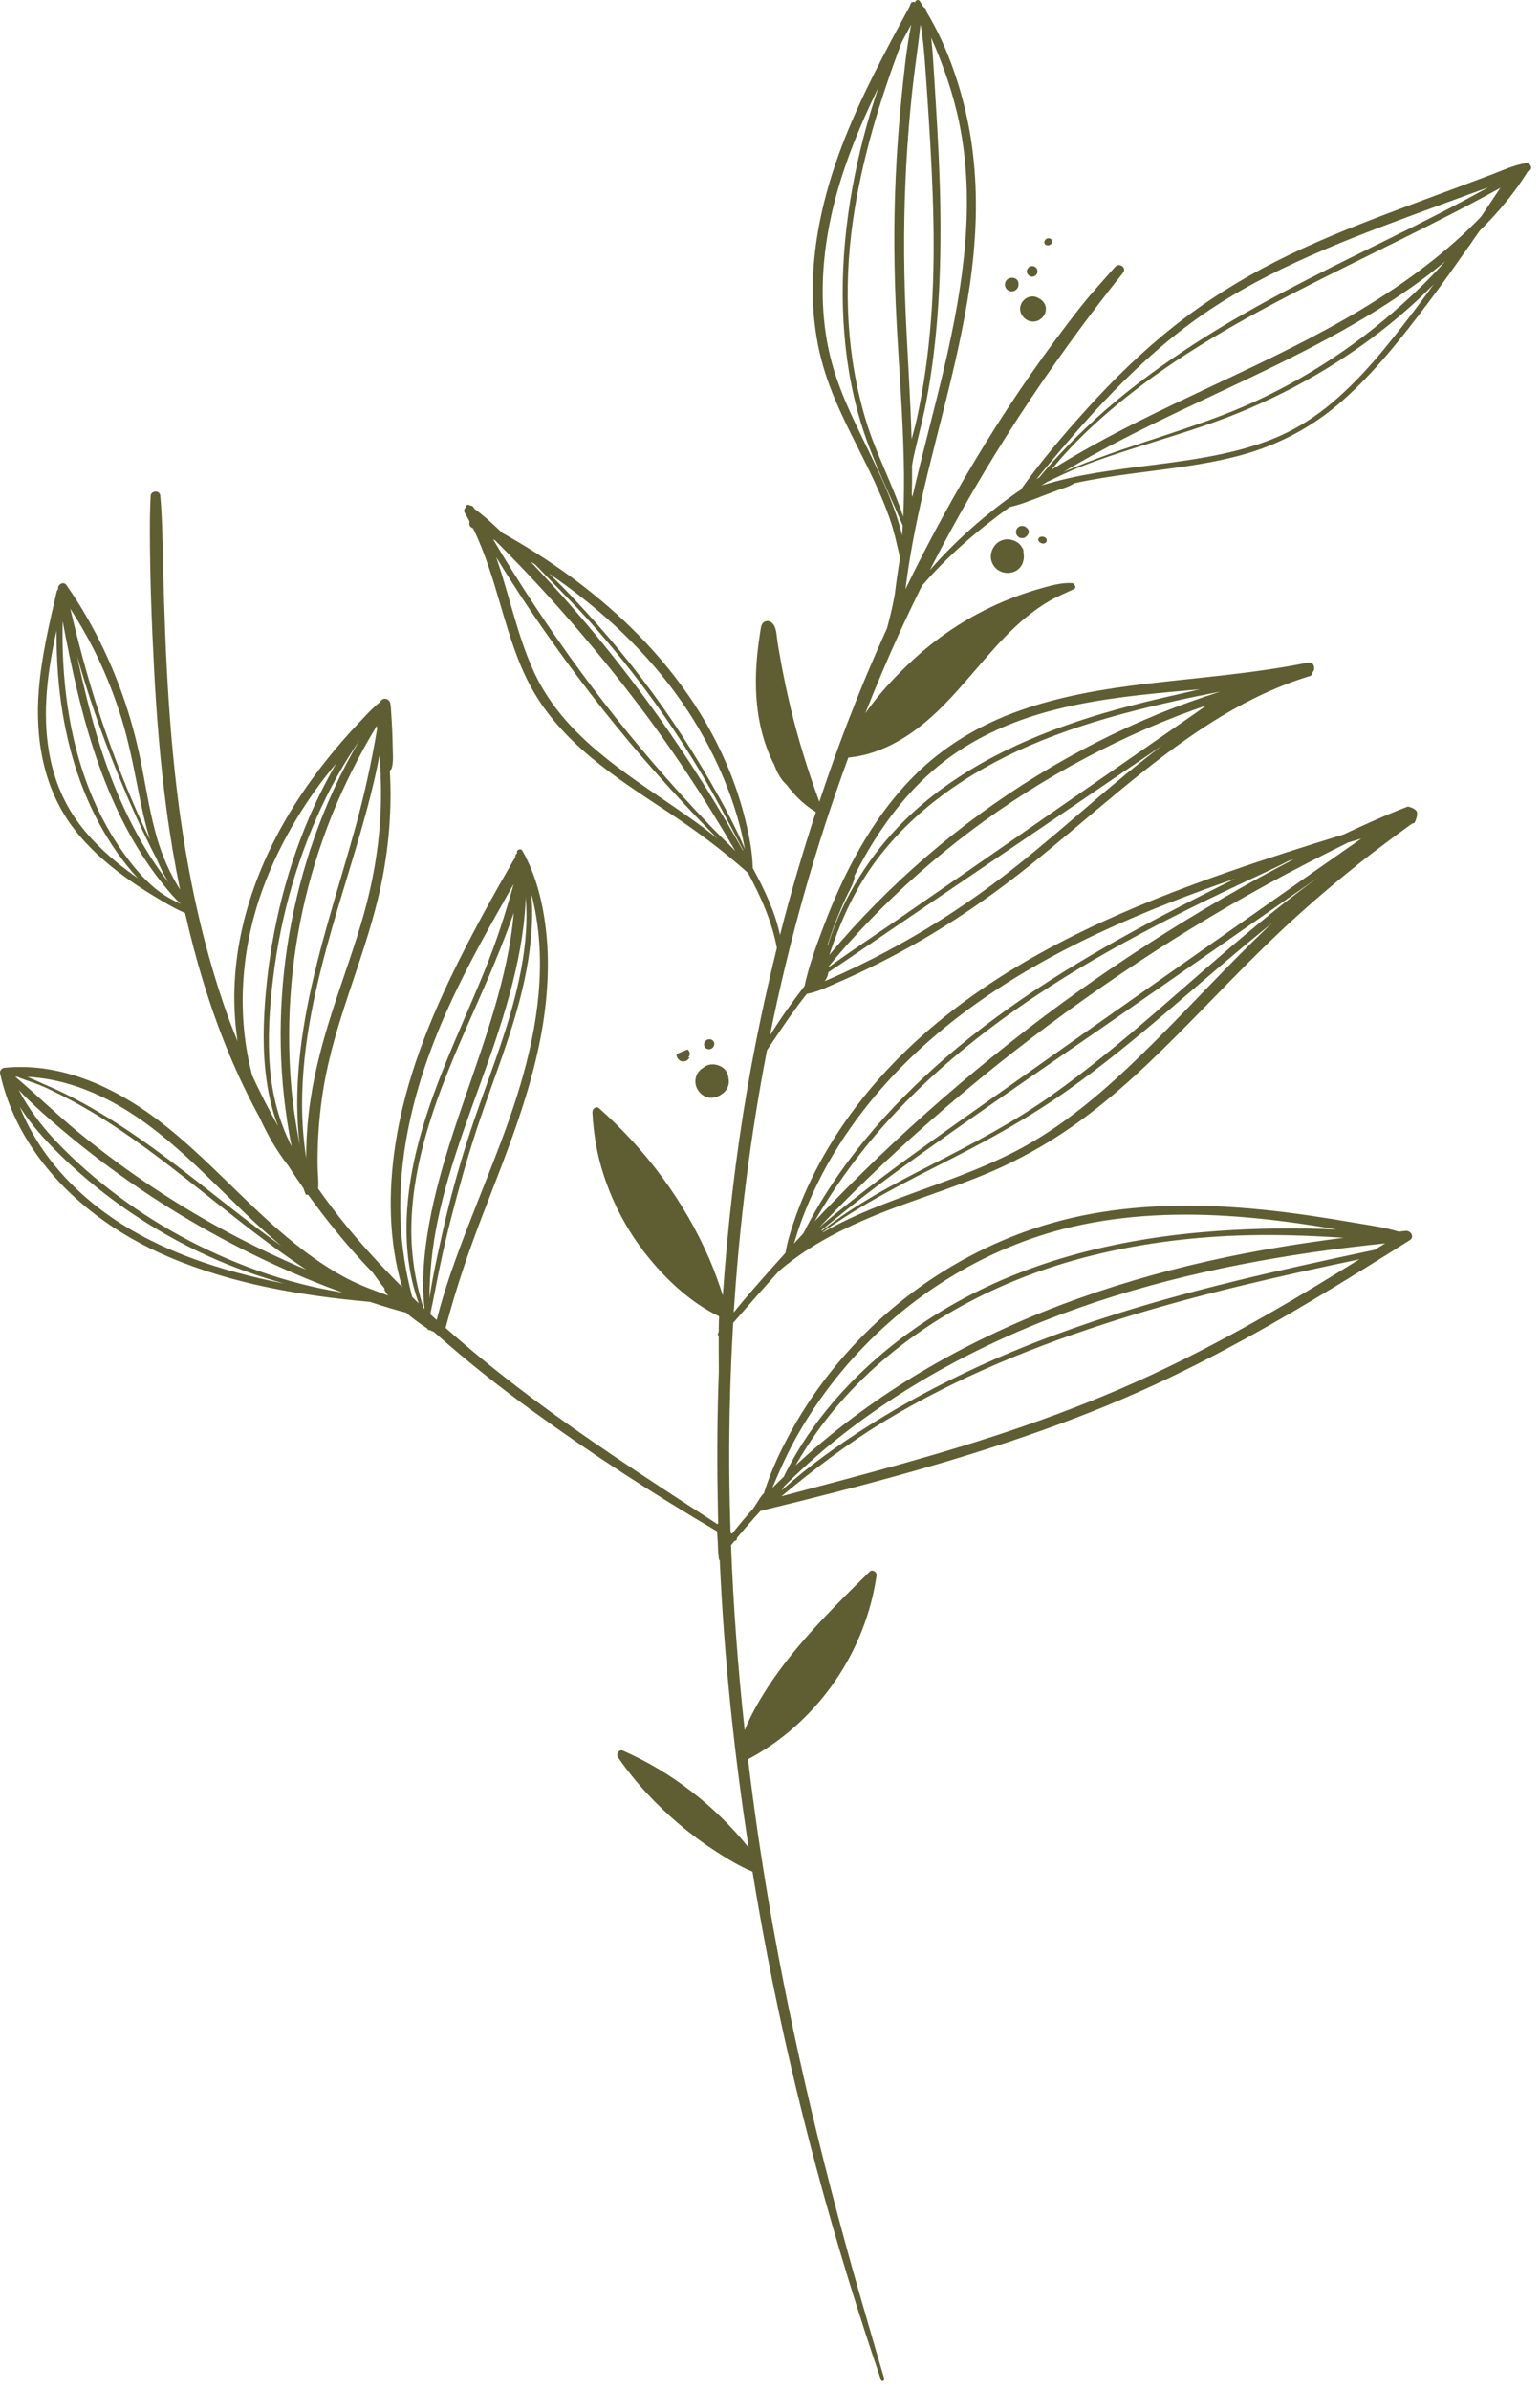 <?xml version="1.0" encoding="UTF-8"?> <svg xmlns="http://www.w3.org/2000/svg" width="87" height="135" viewBox="0 0 87 135" fill="none"> <path d="M51.956 0.059C52.032 0.171 52.101 0.288 52.174 0.402C52.241 0.43 52.3 0.483 52.323 0.571C52.332 0.605 52.338 0.641 52.347 0.675C53.317 2.283 53.992 4.078 54.451 5.89C55.003 8.068 55.194 10.315 55.115 12.558C54.947 17.368 53.557 22.014 52.426 26.659C51.895 28.843 51.425 31.047 51.151 33.278C53.879 27.651 57.155 22.282 61.019 17.368C61.642 16.576 62.333 15.832 62.998 15.074C63.231 14.809 63.672 15.122 63.445 15.406C59.264 20.638 55.578 26.242 52.532 32.197C53.954 30.57 55.574 29.142 57.341 27.881C57.445 27.807 57.555 27.74 57.66 27.667C58.805 26.055 60.099 24.532 61.422 23.072C62.938 21.399 64.562 19.818 66.334 18.417C68.112 17.012 70.029 15.81 72.048 14.782C74.103 13.735 76.247 12.875 78.401 12.055C79.658 11.577 80.92 11.112 82.18 10.641C82.846 10.392 83.513 10.143 84.179 9.893C84.842 9.645 85.515 9.318 86.217 9.214C86.436 9.182 86.618 9.503 86.405 9.637C86.368 9.66 86.329 9.677 86.291 9.699C86.286 9.718 86.281 9.737 86.269 9.756C85.519 10.955 84.599 12.04 83.589 13.038C83.464 13.219 83.336 13.398 83.211 13.578C83.116 13.732 83.009 13.881 82.897 14.027C82.174 15.061 81.444 16.09 80.684 17.097C79.204 19.06 77.653 21.04 75.799 22.667C74.142 24.121 72.206 25.146 70.079 25.719C68.025 26.272 65.901 26.485 63.799 26.769C62.758 26.91 61.719 27.07 60.692 27.292C60.436 27.475 60.087 27.564 59.798 27.672C59.474 27.794 59.149 27.916 58.825 28.038C58.501 28.16 58.178 28.287 57.852 28.403C57.58 28.5 57.307 28.571 57.032 28.645C55.231 29.944 53.534 31.403 52.085 33.083C51.642 33.973 51.213 34.871 50.799 35.777C50.12 37.263 49.488 38.769 48.884 40.286C49.666 39.171 50.616 38.157 51.595 37.255C53.197 35.78 55.054 34.613 57.079 33.813C57.645 33.589 58.223 33.396 58.809 33.231C59.386 33.069 59.981 32.895 60.584 32.936C60.633 32.939 60.661 32.977 60.667 33.018C60.766 33.054 60.789 33.216 60.676 33.27C60.212 33.492 59.739 33.683 59.291 33.94C58.832 34.204 58.4 34.513 57.99 34.848C57.141 35.54 56.402 36.344 55.685 37.168C54.259 38.805 52.891 40.554 51.013 41.703C50.074 42.277 49.028 42.689 47.926 42.788C46.048 47.895 44.571 53.15 43.496 58.483C44.094 57.518 44.76 56.588 45.453 55.686C45.68 54.627 46.045 53.608 46.423 52.593C46.831 51.502 47.279 50.424 47.795 49.38C48.8 47.346 50.045 45.418 51.654 43.808C53.329 42.133 55.374 40.923 57.601 40.135C59.929 39.311 62.381 38.9 64.826 38.613C67.857 38.256 70.889 38.033 73.886 37.425C74.231 37.355 74.349 37.779 74.147 37.978C74.15 38.067 74.106 38.152 73.991 38.187C69.901 39.434 66.463 42.011 63.207 44.697C61.54 46.072 59.909 47.49 58.224 48.843C56.433 50.281 54.561 51.608 52.59 52.788C51.44 53.477 50.258 54.114 49.052 54.699C48.449 54.992 47.84 55.272 47.224 55.539C46.696 55.768 46.153 56.036 45.582 56.133C45.429 56.332 45.269 56.527 45.12 56.729C44.496 57.573 43.914 58.445 43.33 59.316C42.383 64.208 41.766 69.158 41.451 74.128C42.169 73.231 42.938 72.371 43.696 71.515C43.919 71.264 44.148 71.018 44.373 70.769C44.464 70.208 44.628 69.665 44.808 69.123C45.03 68.454 45.285 67.796 45.576 67.154C46.166 65.849 46.883 64.602 47.697 63.424C49.346 61.04 51.404 58.949 53.687 57.169C58.388 53.504 63.944 51.138 69.536 49.195C71.645 48.462 73.773 47.787 75.907 47.131C76.906 46.66 77.913 46.204 78.934 45.789C79.135 45.707 79.339 45.631 79.541 45.553C79.585 45.565 79.628 45.577 79.671 45.591C79.717 45.606 79.762 45.624 79.807 45.643C79.819 45.648 79.831 45.654 79.844 45.66C79.85 45.663 79.847 45.661 79.85 45.663C79.856 45.667 79.862 45.672 79.865 45.673C79.901 45.695 79.932 45.721 79.966 45.744C79.979 45.759 79.993 45.773 80.006 45.789C80.006 45.789 80.012 45.797 80.017 45.804C80.023 45.814 80.028 45.825 80.033 45.835C80.033 45.835 80.038 45.846 80.043 45.855C80.046 45.867 80.049 45.879 80.052 45.892C80.056 45.909 80.057 45.927 80.06 45.944C80.059 45.968 80.057 45.992 80.055 46.016C80.053 46.041 80.05 46.065 80.047 46.09C80.043 46.109 80.038 46.134 80.038 46.134C80.033 46.155 80.027 46.177 80.021 46.198C80.019 46.204 80.017 46.21 80.016 46.216C79.991 46.297 79.959 46.375 79.924 46.452C79.92 46.461 79.921 46.469 79.919 46.478C79.869 46.493 79.818 46.508 79.768 46.522C78.756 47.259 77.747 47.997 76.767 48.778C75.462 49.818 74.191 50.899 72.96 52.025C70.7 54.091 68.622 56.336 66.461 58.502C64.375 60.592 62.192 62.617 59.695 64.212C58.421 65.026 57.087 65.729 55.69 66.31C54.168 66.943 52.602 67.461 51.054 68.024C48.529 68.943 46.029 70.049 43.998 71.796C43.187 72.698 42.383 73.607 41.588 74.527C41.533 74.591 41.476 74.652 41.421 74.715C41.261 77.438 41.183 80.167 41.197 82.896C41.204 84.125 41.233 85.353 41.274 86.581C41.3 86.598 41.327 86.615 41.353 86.633C41.733 86.147 42.132 85.675 42.543 85.214C42.6 85.128 42.659 85.042 42.716 84.955C42.851 84.752 42.977 84.506 43.158 84.334C43.488 83.271 43.944 82.248 44.463 81.264C45.074 80.105 45.779 78.997 46.569 77.951C48.171 75.831 50.12 73.963 52.306 72.455C54.469 70.962 56.86 69.813 59.387 69.088C62.371 68.232 65.504 68.005 68.596 68.128C70.374 68.199 72.146 68.388 73.907 68.644C74.806 68.775 75.703 68.921 76.599 69.075C77.403 69.214 78.235 69.32 79.017 69.563C79.154 69.55 79.29 69.533 79.427 69.52C79.688 69.496 79.927 69.868 79.657 70.038C79.281 70.275 78.904 70.511 78.527 70.748C78.521 70.753 78.514 70.757 78.507 70.761C74.479 73.287 70.396 75.741 66.106 77.799C61.41 80.052 56.47 81.714 51.465 83.13C48.65 83.926 45.811 84.645 42.968 85.333C42.511 85.83 42.068 86.342 41.633 86.861C41.654 86.944 41.58 87.032 41.486 87.038C41.434 87.102 41.387 87.17 41.334 87.234C41.325 87.245 41.314 87.245 41.304 87.25C41.302 87.253 41.3 87.255 41.298 87.257C41.429 90.755 41.692 94.248 42.071 97.729C42.247 97.269 42.473 96.827 42.709 96.4C43.092 95.705 43.524 95.042 43.992 94.401C44.946 93.095 46.034 91.893 47.16 90.733C47.806 90.067 48.469 89.416 49.131 88.766C49.281 88.619 49.549 88.784 49.521 88.98C49.017 92.452 47.207 95.64 44.498 97.87C43.806 98.439 43.053 98.944 42.259 99.363C42.578 102.036 42.964 104.701 43.415 107.353C44.788 115.415 46.734 123.361 49.035 131.206C49.342 132.251 49.636 133.3 49.954 134.342C49.991 134.463 49.813 134.547 49.771 134.424C47.104 126.601 44.925 118.611 43.358 110.493C43.051 108.903 42.771 107.309 42.511 105.711C41.789 105.415 41.098 104.991 40.448 104.573C39.733 104.112 39.047 103.604 38.397 103.055C37.078 101.942 35.905 100.685 34.92 99.266C34.788 99.077 34.963 98.779 35.203 98.884C37.958 100.095 40.408 102.007 42.295 104.352C41.464 98.972 40.901 93.552 40.66 88.113C40.637 88.103 40.616 88.086 40.612 88.059C40.597 87.96 40.592 87.863 40.584 87.765C40.576 87.743 40.572 87.719 40.577 87.693C40.574 87.654 40.567 87.616 40.566 87.576C40.562 87.415 40.557 87.254 40.547 87.093C40.537 86.93 40.526 86.768 40.517 86.605C40.515 86.567 40.512 86.529 40.508 86.489C36.924 84.391 33.422 82.113 30.064 79.677C28.145 78.285 26.282 76.802 24.507 75.223C24.426 75.196 24.347 75.162 24.271 75.119C24.226 75.14 24.168 75.128 24.156 75.062C24.155 75.057 24.155 75.053 24.154 75.048C24.051 74.981 23.95 74.91 23.855 74.844C23.584 74.658 23.321 74.459 23.067 74.249C23.025 74.214 22.987 74.175 22.945 74.14C22.325 73.987 21.713 73.792 21.108 73.599C21.04 73.577 20.972 73.553 20.904 73.531C17.044 73.189 13.113 72.522 9.531 70.993C6.613 69.748 3.954 67.832 2.093 65.238C1.099 63.853 0.367 62.29 0.005 60.622C-0.025 60.485 0.089 60.327 0.229 60.313C3.645 59.964 6.859 61.585 9.454 63.671C12.173 65.856 14.421 68.571 17.211 70.673C17.977 71.25 18.782 71.784 19.634 72.226C20.376 72.611 21.152 72.892 21.933 73.174C21.841 73.076 21.759 72.977 21.72 72.842C21.713 72.817 21.72 72.795 21.723 72.771C21.621 72.642 21.516 72.516 21.42 72.382C21.331 72.258 21.241 72.135 21.152 72.011C21.123 71.971 21.095 71.93 21.066 71.89C20.736 71.545 20.409 71.197 20.091 70.84C19.132 69.763 18.238 68.635 17.399 67.47C17.35 67.499 17.281 67.497 17.256 67.432C17.214 67.325 17.178 67.216 17.138 67.108C16.845 66.692 16.563 66.268 16.286 65.842C15.642 65.019 15.11 64.099 14.682 63.152C14.019 61.933 13.416 60.678 12.885 59.388C11.844 56.858 11.059 54.233 10.455 51.566C9.835 51.304 9.256 50.952 8.682 50.604C8.113 50.259 7.556 49.894 7.018 49.502C5.974 48.74 4.995 47.868 4.202 46.842C2.459 44.586 1.97 41.765 2.192 38.975C2.341 37.099 2.778 35.26 3.199 33.431C3.214 33.364 3.247 33.319 3.285 33.284C3.232 33.03 3.577 32.797 3.754 33.05C5.178 35.082 6.285 37.345 7.075 39.695C7.485 40.916 7.798 42.164 8.039 43.428C8.287 44.732 8.498 46.048 8.868 47.325C9.167 48.356 9.6 49.343 10.171 50.247C9.86 48.715 9.598 47.173 9.394 45.627C9.049 43.017 8.838 40.39 8.702 37.761C8.567 35.169 8.47 32.566 8.467 29.97C8.466 29.312 8.475 28.659 8.512 28.003C8.529 27.699 9.026 27.681 9.053 27.989C9.171 29.296 9.181 30.609 9.212 31.92C9.243 33.205 9.282 34.491 9.332 35.775C9.434 38.372 9.593 40.967 9.869 43.551C10.375 48.289 11.285 52.998 12.904 57.489C13.065 57.935 13.244 58.372 13.42 58.811C13.334 58.226 13.276 57.637 13.251 57.047C13.072 52.837 14.518 48.738 16.784 45.234C17.456 44.195 18.2 43.201 18.996 42.254C19.405 41.768 19.829 41.294 20.267 40.834C20.647 40.434 21.029 39.992 21.471 39.655C21.523 39.551 21.602 39.473 21.728 39.468C21.827 39.464 21.896 39.497 21.948 39.551C22.008 39.597 22.046 39.664 22.046 39.74C22.087 39.893 22.085 40.078 22.094 40.201C22.119 40.545 22.14 40.889 22.155 41.234C22.171 41.589 22.181 41.944 22.187 42.3C22.193 42.646 22.227 43.026 22.137 43.364C22.121 43.426 22.079 43.489 22.021 43.523C22.166 45.954 21.917 48.421 21.35 50.767C20.484 54.349 18.899 57.739 18.287 61.385C18.122 62.365 18.018 63.357 17.969 64.349C17.944 64.863 17.935 65.377 17.943 65.892C17.949 66.302 18.007 66.726 17.973 67.136C18.481 67.851 19.005 68.557 19.566 69.238C20.557 70.443 21.613 71.59 22.717 72.691C21.946 70.093 21.929 67.285 22.338 64.618C22.897 60.965 24.292 57.513 25.939 54.226C26.908 52.291 27.958 50.392 29.044 48.521C29.057 48.498 29.079 48.485 29.099 48.467C29.103 48.428 29.103 48.388 29.109 48.349C29.119 48.28 29.163 48.228 29.217 48.193C29.138 47.996 29.416 47.881 29.518 48.062C30.324 49.489 30.712 51.169 30.87 52.789C31.032 54.457 30.94 56.144 30.681 57.798C30.095 61.534 28.646 65.041 27.294 68.549C26.477 70.671 25.748 72.8 25.173 75C26.47 76.152 27.813 77.255 29.188 78.309C32.728 81.022 36.464 83.45 40.204 85.874C40.315 85.946 40.424 86.019 40.534 86.091C40.544 86.069 40.557 86.05 40.574 86.038C40.572 85.987 40.569 85.936 40.568 85.885C40.561 85.623 40.56 85.362 40.554 85.1C40.55 84.877 40.543 84.654 40.542 84.431C40.503 82.102 40.524 79.773 40.609 77.445C40.608 77.271 40.607 77.096 40.606 76.922C40.605 76.432 40.599 75.939 40.601 75.447C40.553 75.411 40.528 75.348 40.576 75.281C40.584 75.269 40.594 75.258 40.602 75.246C40.604 74.946 40.611 74.647 40.623 74.347C39.061 73.597 37.696 72.333 36.621 71.005C35.432 69.536 34.534 67.835 33.997 66.023C33.74 65.154 33.58 64.261 33.506 63.359C33.503 63.347 33.499 63.335 33.497 63.323C33.488 63.283 33.492 63.249 33.496 63.215C33.487 63.085 33.473 62.955 33.468 62.825C33.46 62.643 33.671 62.443 33.844 62.596C36.507 64.955 38.68 67.872 40.089 71.143C40.374 71.805 40.614 72.483 40.835 73.167C41.105 69.265 41.55 65.376 42.213 61.517C42.673 58.841 43.236 56.182 43.887 53.544C43.609 52.044 42.989 50.651 42.254 49.301C40.852 48.047 39.358 46.941 37.791 45.902C36.282 44.901 34.753 43.923 33.363 42.756C32.038 41.644 30.85 40.362 30.015 38.838C29.214 37.377 28.743 35.768 28.276 34.178C27.844 32.709 27.404 31.226 26.729 29.849C26.709 29.839 26.69 29.828 26.67 29.817C26.52 29.739 26.488 29.581 26.528 29.454C26.441 29.29 26.352 29.127 26.257 28.966C26.188 28.85 26.231 28.732 26.316 28.651C26.311 28.551 26.424 28.464 26.526 28.533C26.535 28.539 26.542 28.546 26.551 28.551C26.63 28.55 26.707 28.58 26.757 28.661C26.772 28.685 26.785 28.71 26.8 28.735C27.356 29.142 27.863 29.608 28.359 30.087C31.001 31.564 33.488 33.335 35.653 35.452C38.044 37.789 40.044 40.583 41.274 43.704C41.61 44.557 41.893 45.433 42.11 46.325C42.324 47.205 42.506 48.113 42.527 49.02C42.527 49.022 42.525 49.022 42.525 49.024C43.169 50.217 43.785 51.487 44.064 52.813C44.659 50.474 45.341 48.157 46.092 45.864C45.441 45.475 44.891 44.933 44.435 44.321C44.116 44.041 43.9 43.634 43.752 43.226C43.75 43.221 43.748 43.215 43.747 43.21C43.718 43.154 43.687 43.098 43.659 43.042C42.998 41.69 42.726 40.196 42.705 38.699C42.693 37.884 42.755 37.069 42.864 36.261C42.892 36.051 42.924 35.841 42.958 35.632C42.98 35.493 42.992 35.325 43.084 35.21C43.255 34.994 43.538 35.059 43.685 35.26C43.884 35.534 43.874 35.961 43.927 36.283C43.994 36.693 44.065 37.103 44.141 37.512C44.294 38.33 44.465 39.144 44.658 39.953C45.09 41.764 45.646 43.538 46.286 45.285C46.773 43.827 47.281 42.377 47.832 40.942C47.833 40.939 47.832 40.937 47.833 40.935C47.835 40.932 47.837 40.928 47.838 40.925C48.193 40.002 48.557 39.082 48.94 38.169C49.316 37.272 49.706 36.379 50.109 35.492C50.266 34.918 50.403 34.338 50.517 33.751C50.531 33.678 50.541 33.604 50.555 33.531C50.635 32.856 50.733 32.184 50.846 31.515C50.676 30.765 50.515 30.016 50.26 29.283C49.936 28.351 49.531 27.452 49.1 26.565C48.23 24.776 47.252 23.024 46.637 21.124C45.217 16.737 46.06 12.026 47.72 7.833C48.737 5.263 50.054 2.825 51.369 0.399C51.397 0.334 51.423 0.268 51.451 0.203C51.499 0.093 51.617 0.086 51.694 0.137C51.7 0.023 51.875 -0.062 51.956 0.059ZM82.923 11.003C81.781 11.421 80.638 11.839 79.497 12.262C77.379 13.046 75.27 13.859 73.22 14.808C71.139 15.77 69.135 16.878 67.287 18.238C65.472 19.574 63.823 21.125 62.279 22.762C61.413 23.679 60.587 24.631 59.772 25.594C59.36 26.082 58.956 26.577 58.549 27.069C58.604 27.033 58.661 27 58.716 26.964C59.058 26.543 59.42 26.137 59.787 25.742C60.463 25.013 61.173 24.313 61.908 23.643C63.431 22.256 65.082 21.013 66.793 19.868C70.434 17.431 74.382 15.499 78.304 13.567C80.25 12.609 82.187 11.632 84.083 10.579C83.695 10.72 83.309 10.861 82.923 11.003ZM83.025 12.889C83.241 12.681 83.452 12.468 83.66 12.252C84.029 11.707 84.396 11.16 84.761 10.613C80.985 12.699 77.064 14.502 73.229 16.476C69.51 18.39 65.862 20.485 62.675 23.218C61.805 23.964 60.97 24.75 60.198 25.597C59.919 25.903 59.653 26.219 59.391 26.537C61.013 25.525 62.696 24.609 64.405 23.755C69.526 21.198 74.909 19.071 79.59 15.722C80.799 14.858 81.955 13.919 83.025 12.889ZM81.644 14.76C81.381 14.975 81.122 15.197 80.854 15.403C78.713 17.048 76.38 18.425 73.987 19.668C69.386 22.058 64.532 23.989 60.079 26.655C60.242 26.586 60.406 26.518 60.571 26.45C61.494 26.07 62.434 25.72 63.379 25.398C65.249 24.76 67.137 24.181 68.984 23.479C72.54 22.127 75.837 20.12 78.711 17.63C79.514 16.934 80.29 16.206 81.025 15.439C81.237 15.217 81.438 14.987 81.644 14.76ZM59.626 27.195C60.63 26.928 61.653 26.743 62.68 26.59C64.772 26.277 66.888 26.1 68.959 25.658C69.974 25.441 70.981 25.164 71.944 24.774C73.014 24.342 74.004 23.747 74.908 23.03C76.834 21.502 78.382 19.535 79.862 17.589C80.246 17.085 80.621 16.574 80.994 16.062C80.54 16.516 80.078 16.962 79.598 17.388C78.171 18.656 76.621 19.79 74.995 20.788C73.395 21.77 71.71 22.61 69.973 23.32C68.119 24.078 66.192 24.637 64.285 25.246C63.212 25.589 62.137 25.932 61.088 26.347C60.429 26.608 59.785 26.911 59.147 27.225C59.042 27.291 58.935 27.351 58.831 27.418C59.097 27.339 59.364 27.265 59.626 27.195ZM66.082 39.085C63.626 39.318 61.16 39.608 58.787 40.308C56.54 40.97 54.419 42.014 52.653 43.567C50.972 45.045 49.643 46.893 48.586 48.857C48.473 49.067 48.365 49.281 48.257 49.494C48.274 49.506 48.287 49.525 48.283 49.547C48.201 49.96 47.944 50.365 47.769 50.746C47.589 51.138 47.42 51.535 47.261 51.936C47.071 52.412 46.902 52.897 46.743 53.385C46.748 53.393 46.753 53.401 46.76 53.408C47.766 50.197 49.757 47.33 52.369 45.203C55.463 42.683 59.204 41.153 63.017 40.091C64.168 39.771 65.329 39.49 66.495 39.23C66.923 39.134 67.354 39.032 67.786 38.932C67.216 38.982 66.648 39.031 66.082 39.085ZM67.13 39.428C66.108 39.649 65.089 39.884 64.076 40.144C62.044 40.667 60.035 41.298 58.108 42.135C54.69 43.62 51.501 45.801 49.312 48.86C48.195 50.421 47.449 52.145 46.848 53.94C46.869 53.915 46.889 53.889 46.91 53.864C48.561 51.899 50.374 50.068 52.318 48.393C56.238 45.014 60.702 42.261 65.494 40.304C66.623 39.843 67.773 39.436 68.935 39.064C68.334 39.19 67.727 39.298 67.13 39.428ZM68.147 39.847C67.609 40.033 67.072 40.225 66.541 40.43C64.163 41.348 61.859 42.46 59.654 43.739C55.228 46.307 51.211 49.585 47.812 53.41C47.46 53.806 47.122 54.213 46.787 54.623C46.789 54.63 46.791 54.637 46.792 54.644C48.062 53.724 49.379 52.86 50.667 51.969C52.247 50.876 53.828 49.783 55.408 48.689C58.561 46.508 61.706 44.316 64.86 42.137C65.749 41.523 66.637 40.907 67.523 40.29C67.73 40.143 67.938 39.995 68.147 39.847ZM46.853 55.304C47.409 55.061 47.96 54.807 48.506 54.542C49.57 54.026 50.613 53.47 51.635 52.877C53.668 51.696 55.603 50.362 57.444 48.899C60.227 46.687 62.823 44.238 65.665 42.101C64.086 43.177 62.506 44.253 60.926 45.328C57.759 47.485 54.582 49.628 51.414 51.784C50.537 52.38 49.661 52.977 48.784 53.573C48.124 54.022 47.465 54.475 46.797 54.912C46.782 55.029 46.751 55.145 46.698 55.247C46.666 55.309 46.626 55.365 46.583 55.418C46.673 55.38 46.763 55.343 46.853 55.304ZM72.787 48.629C71.885 49.101 70.944 49.512 70.028 49.947C68.914 50.477 67.801 51.009 66.7 51.565C64.468 52.692 62.266 53.88 60.142 55.201C56.197 57.654 52.489 60.552 49.466 64.099C48.172 65.618 47.015 67.253 46.019 68.982C46.344 68.637 46.671 68.294 47.002 67.954C49.282 65.615 51.667 63.38 54.158 61.267C56.635 59.166 59.209 57.169 61.877 55.316C64.553 53.457 67.317 51.722 70.154 50.12C71.119 49.575 72.097 49.048 73.082 48.533C72.984 48.566 72.885 48.598 72.787 48.629ZM76.902 47.366C76.654 47.44 76.406 47.513 76.159 47.587C74.599 48.362 73.046 49.149 71.517 49.989C68.676 51.55 65.909 53.245 63.227 55.066C60.538 56.892 57.925 58.829 55.41 60.889C52.908 62.938 50.497 65.1 48.193 67.369C47.535 68.017 46.895 68.68 46.26 69.348C46.877 68.808 47.518 68.293 48.16 67.786C49.167 66.99 50.193 66.22 51.229 65.463C53.328 63.931 55.461 62.447 57.581 60.944C61.987 57.82 66.416 54.73 70.832 51.62C72.851 50.199 74.872 48.776 76.902 47.366ZM74.294 49.684C74.38 49.621 74.469 49.559 74.556 49.496C71.456 51.662 68.343 53.812 65.242 55.977C60.875 59.026 56.457 62.008 52.124 65.106C50.954 65.942 49.795 66.793 48.659 67.673C47.89 68.269 47.14 68.887 46.386 69.5C46.406 69.5 46.426 69.5 46.441 69.509L46.441 69.51C48.341 68.006 50.485 66.878 52.639 65.778C54.955 64.594 57.248 63.394 59.376 61.888C63.488 58.977 67.109 55.465 70.986 52.263C72.063 51.371 73.161 50.504 74.294 49.684ZM49.496 68.177C52.48 66.981 55.597 66.114 58.38 64.465C60.95 62.942 63.187 60.873 65.293 58.774C67.433 56.641 69.467 54.404 71.661 52.326C71.739 52.252 71.82 52.183 71.898 52.11C69.95 53.672 68.068 55.316 66.168 56.936C64.244 58.576 62.295 60.187 60.227 61.644C58.166 63.096 55.975 64.314 53.731 65.456C51.255 66.716 48.747 67.96 46.485 69.586C46.486 69.593 46.485 69.6 46.485 69.607C47.46 69.056 48.48 68.584 49.496 68.177ZM45.38 69.669C47.311 65.839 50.192 62.534 53.422 59.737C57.113 56.541 61.321 54.007 65.629 51.739C66.869 51.086 68.118 50.452 69.372 49.828C69.502 49.763 69.633 49.697 69.763 49.631C67.293 50.483 64.853 51.42 62.476 52.51C57.248 54.908 52.324 58.132 48.769 62.724C47.782 63.998 46.91 65.364 46.198 66.81C45.846 67.525 45.53 68.258 45.257 69.006C45.108 69.414 44.98 69.828 44.849 70.241C45.025 70.049 45.203 69.859 45.38 69.669ZM74.422 69.256C72.886 69.016 71.341 68.822 69.79 68.709C66.708 68.485 63.591 68.592 60.572 69.292C55.483 70.473 50.863 73.457 47.537 77.465C46.609 78.583 45.778 79.78 45.06 81.043C44.51 82.01 44.058 83.02 43.628 84.041C43.839 83.825 44.061 83.62 44.277 83.409C44.406 83.132 44.553 82.863 44.701 82.593C44.988 82.072 45.297 81.566 45.631 81.074C46.315 80.067 47.087 79.121 47.929 78.241C49.588 76.505 51.505 75.032 53.577 73.821C58.206 71.115 63.486 69.898 68.795 69.525C71.018 69.369 73.273 69.34 75.512 69.444C75.149 69.383 74.787 69.313 74.422 69.256ZM44.95 82.763C45.353 82.39 45.763 82.025 46.18 81.67C48.265 79.895 50.533 78.329 52.915 76.979C57.994 74.1 63.604 72.19 69.308 70.999C71.493 70.543 73.698 70.192 75.912 69.911C73.881 69.78 71.851 69.708 69.808 69.789C67.077 69.897 64.346 70.254 61.692 70.913C56.881 72.106 52.312 74.392 48.742 77.869C47.78 78.806 46.898 79.827 46.121 80.922C45.745 81.452 45.393 81.999 45.065 82.559C45.024 82.626 44.988 82.695 44.95 82.763ZM78.253 70.226C72.731 70.796 67.224 71.782 61.948 73.527C56.667 75.274 51.603 77.824 47.25 81.307C46.213 82.136 45.234 83.022 44.298 83.951C44.253 84.028 44.206 84.104 44.158 84.18C45.684 82.798 47.387 81.591 49.119 80.496C51.102 79.242 53.18 78.141 55.312 77.163C59.915 75.052 64.771 73.583 69.681 72.379C72.331 71.729 74.999 71.153 77.668 70.588C77.863 70.467 78.059 70.348 78.253 70.226ZM57.798 80.562C60.227 79.722 62.621 78.78 64.954 77.699C67.304 76.61 69.593 75.393 71.84 74.105C73.513 73.147 75.158 72.142 76.796 71.127C72.21 72.09 67.635 73.122 63.162 74.529C58.601 75.964 54.14 77.756 50.036 80.231C47.943 81.494 46.017 82.955 44.144 84.513C48.725 83.297 53.315 82.111 57.798 80.562ZM2.78 42.535C3.016 43.864 3.498 45.131 4.268 46.244C5.003 47.305 5.941 48.206 6.958 48.994C7.227 49.202 7.503 49.402 7.782 49.597C7.693 49.501 7.605 49.404 7.522 49.309C6.668 48.332 5.956 47.226 5.372 46.069C4.138 43.626 3.505 40.917 3.285 38.2C3.216 37.342 3.19 36.482 3.192 35.622C2.693 37.897 2.37 40.224 2.78 42.535ZM7.76 44.395C7.508 43.115 7.252 41.838 6.868 40.59C6.496 39.384 6.037 38.206 5.488 37.069C5.039 36.139 4.526 35.245 3.971 34.376C4.403 36.21 4.88 38.024 5.457 39.823C6.142 41.958 6.939 44.056 7.851 46.104C8.047 46.545 8.259 46.98 8.469 47.415C8.163 46.415 7.953 45.379 7.76 44.395ZM8.863 48.539C7.988 46.879 7.237 45.142 6.534 43.409C5.692 41.334 4.964 39.216 4.357 37.061C4.39 37.216 4.421 37.372 4.455 37.527C4.739 38.819 5.05 40.106 5.422 41.376C6.097 43.678 6.998 45.913 8.238 47.972C8.587 48.551 8.966 49.112 9.374 49.651C9.415 49.705 9.46 49.756 9.502 49.81C9.255 49.407 9.045 48.981 8.863 48.539ZM9.301 50.056C8.921 49.592 8.565 49.108 8.232 48.609C7.57 47.62 7.002 46.569 6.507 45.488C5.442 43.16 4.729 40.685 4.172 38.192C4.009 37.463 3.857 36.731 3.713 35.998C3.654 35.696 3.595 35.39 3.54 35.082C3.434 39.825 4.345 44.739 7.267 48.571C7.71 49.151 8.195 49.704 8.758 50.172C9.207 50.546 9.694 50.813 10.207 51.055C9.878 50.749 9.583 50.4 9.301 50.056ZM17.726 44.758C16.487 46.521 15.46 48.435 14.749 50.471C13.603 53.753 13.362 57.376 14.248 60.747C14.699 61.722 15.188 62.678 15.713 63.614C15.389 62.782 15.183 61.899 15.06 61.026C14.827 59.382 14.869 57.71 15.016 56.061C15.34 52.424 16.24 48.818 17.765 45.495C18.136 44.685 18.55 43.894 18.99 43.119C18.549 43.651 18.123 44.193 17.726 44.758ZM19.746 42.672C19.266 43.435 18.824 44.221 18.425 45.03C17.639 46.624 16.999 48.289 16.5 49.995C15.996 51.721 15.64 53.49 15.425 55.275C15.225 56.933 15.114 58.624 15.248 60.292C15.375 61.87 15.77 63.364 16.478 64.761C16.284 63.828 16.148 62.881 16.044 61.942C15.838 60.066 15.803 58.172 15.924 56.289C16.168 52.513 17.051 48.775 18.542 45.297C18.957 44.328 19.422 43.383 19.935 42.462C20.06 42.238 20.196 42.014 20.328 41.79C20.132 42.082 19.934 42.373 19.746 42.672ZM21.303 41.165C21.297 41.109 21.293 41.052 21.286 40.996C21.03 41.433 20.768 41.867 20.527 42.311C20.082 43.13 19.661 43.962 19.277 44.812C18.508 46.513 17.89 48.279 17.416 50.085C16.471 53.685 16.147 57.441 16.436 61.15C16.529 62.34 16.715 63.51 16.928 64.676C16.909 64.513 16.891 64.35 16.876 64.186C16.803 63.394 16.779 62.598 16.796 61.803C16.83 60.159 17.04 58.523 17.349 56.909C18.013 53.444 19.149 50.096 20.085 46.7C20.588 44.871 20.994 43.033 21.303 41.165ZM17.301 64.899C17.323 63.99 17.398 63.084 17.531 62.185C17.795 60.389 18.276 58.638 18.837 56.914C19.411 55.147 20.056 53.402 20.558 51.613C21.04 49.897 21.354 48.142 21.473 46.363C21.556 45.123 21.531 43.884 21.44 42.649C20.894 45.536 19.956 48.361 19.124 51.163C18.169 54.379 17.3 57.653 17.105 61.017C17.051 61.947 17.049 62.88 17.116 63.809C17.149 64.271 17.201 64.731 17.266 65.19C17.277 65.267 17.29 65.343 17.303 65.419C17.303 65.245 17.297 65.072 17.301 64.899ZM5.216 67.944C7.935 70.164 11.256 71.4 14.641 72.194C15.104 72.303 15.57 72.401 16.036 72.495C15.906 72.457 15.775 72.42 15.646 72.382C14.076 71.915 12.544 71.341 11.072 70.622C8.199 69.217 5.543 67.358 3.27 65.105C2.488 64.331 1.715 63.466 1.116 62.51C1.959 64.639 3.433 66.487 5.216 67.944ZM13.758 68.441C11.298 66.074 8.918 63.475 5.798 61.968C4.467 61.325 3.022 60.893 1.547 60.823C1.949 60.983 2.339 61.179 2.737 61.347C3.38 61.619 4.005 61.932 4.618 62.266C5.829 62.926 6.99 63.673 8.118 64.467C10.418 66.085 12.567 67.901 14.818 69.584C15.172 69.849 15.53 70.109 15.891 70.365C15.156 69.752 14.448 69.105 13.758 68.441ZM5.092 62.75C4.411 62.345 3.712 61.977 3 61.629C2.654 61.46 2.311 61.299 1.947 61.174C1.62 61.062 1.294 60.953 0.976 60.818C0.938 60.819 0.901 60.816 0.863 60.817C2.075 61.839 3.21 62.953 4.438 63.959C5.809 65.083 7.238 66.138 8.717 67.117C11.428 68.913 14.309 70.451 17.306 71.715C13.085 68.937 9.448 65.337 5.092 62.75ZM13.663 70.54C10.482 68.926 7.462 66.993 4.67 64.771C3.895 64.154 3.138 63.515 2.399 62.855C1.938 62.442 1.487 62.012 1.055 61.566C1.617 62.62 2.319 63.567 3.155 64.45C4.234 65.59 5.43 66.626 6.688 67.564C9.232 69.461 12.097 70.946 15.106 71.956C15.96 72.243 16.83 72.484 17.709 72.685C18.261 72.811 18.818 72.911 19.375 73.01C19.105 72.913 18.836 72.817 18.568 72.715C16.897 72.074 15.258 71.35 13.663 70.54ZM23.904 72.458C23.91 71.575 23.997 70.694 24.128 69.822C24.392 68.068 24.854 66.349 25.384 64.659C26.465 61.212 27.86 57.844 28.609 54.3C28.801 53.393 28.944 52.475 29.024 51.551C28.722 52.446 28.372 53.326 28.017 54.195C27.344 55.846 26.591 57.463 25.892 59.103C24.55 62.253 23.37 65.518 23.246 68.973C23.186 70.641 23.421 72.283 23.922 73.871C23.942 73.89 23.962 73.91 23.982 73.929C23.931 73.443 23.901 72.956 23.904 72.458ZM24.262 73.339C24.449 72.036 24.746 70.74 25.031 69.463C25.403 67.796 25.859 66.149 26.372 64.52C27.386 61.301 28.785 58.177 29.421 54.849C29.588 53.976 29.701 53.092 29.736 52.203C29.756 51.688 29.738 51.178 29.7 50.67C29.697 50.748 29.697 50.826 29.693 50.904C29.65 51.791 29.541 52.674 29.385 53.547C29.071 55.309 28.571 57.032 28.004 58.727C26.858 62.149 25.423 65.502 24.703 69.052C24.418 70.452 24.265 71.899 24.262 73.339ZM24.47 58.953C23.259 62.109 22.499 65.481 22.625 68.877C22.679 70.353 22.909 71.828 23.289 73.259C23.412 73.379 23.537 73.497 23.66 73.617C22.665 70.914 22.85 67.83 23.505 65.074C24.347 61.533 25.976 58.258 27.346 54.905C28.012 53.276 28.552 51.621 29.018 49.932C27.353 52.866 25.683 55.793 24.47 58.953ZM26.43 69.286C27.15 67.419 27.92 65.571 28.599 63.689C29.769 60.447 30.657 57.024 30.481 53.549C30.435 52.649 30.316 51.752 30.114 50.873C30.085 50.745 30.048 50.62 30.014 50.494C30.13 51.726 30.031 52.996 29.844 54.199C29.594 55.801 29.145 57.364 28.632 58.9C28.082 60.546 27.461 62.168 26.92 63.817C26.386 65.445 25.927 67.093 25.498 68.752C25.251 69.707 25.03 70.669 24.829 71.635C24.65 72.498 24.495 73.366 24.306 74.227C24.426 74.337 24.548 74.444 24.669 74.554C25.12 72.76 25.766 71.007 26.43 69.286ZM30.139 37.893C31.649 41.221 34.687 43.251 37.604 45.246C38.588 45.919 39.599 46.603 40.532 47.37C40.454 47.289 40.377 47.208 40.299 47.129C39.758 46.578 39.224 46.02 38.698 45.454C37.625 44.3 36.57 43.125 35.559 41.917C33.536 39.499 31.647 36.972 29.883 34.359C29.243 33.41 28.63 32.444 28.029 31.47C28.772 33.592 29.205 35.835 30.139 37.893ZM41.805 46.684C41.601 45.901 41.347 45.13 41.051 44.377C40.467 42.892 39.724 41.473 38.848 40.139C36.979 37.294 34.51 34.893 31.755 32.91C31.509 32.733 31.259 32.562 31.008 32.393C31.732 33.071 32.411 33.802 33.08 34.531C33.981 35.514 34.848 36.53 35.676 37.576C37.309 39.638 38.785 41.825 40.1 44.102C40.823 45.353 41.524 46.629 42.085 47.962C42.001 47.535 41.915 47.108 41.805 46.684ZM40.193 44.67C39.531 43.504 38.826 42.363 38.079 41.249C36.629 39.085 35.029 37.017 33.291 35.076C32.312 33.983 31.258 32.966 30.253 31.899C30.155 31.836 30.059 31.772 29.961 31.71C30.338 32.106 30.711 32.506 31.08 32.908C32.515 34.469 33.879 36.095 35.181 37.768C37.7 41.006 39.962 44.448 41.965 48.028C41.975 48.03 41.986 48.03 41.994 48.037C41.392 46.917 40.822 45.778 40.193 44.67ZM38.811 43.668C36.507 40.203 33.914 36.933 31.13 33.842C30.346 32.972 29.544 32.119 28.724 31.283C28.475 31.029 28.223 30.776 27.97 30.523C27.933 30.502 27.895 30.483 27.858 30.463C30.893 35.577 34.423 40.41 38.419 44.815C39.002 45.458 39.595 46.093 40.196 46.72C40.63 47.173 41.103 47.607 41.539 48.067C40.674 46.573 39.766 45.104 38.811 43.668ZM53.38 20.591C54.413 16.134 55.118 11.496 54.193 6.956C53.851 5.277 53.29 3.682 52.605 2.131C52.645 2.481 52.677 2.832 52.701 3.183C52.763 4.107 52.818 5.031 52.874 5.955C52.987 7.811 53.087 9.668 53.119 11.528C53.182 15.246 53.029 18.998 52.333 22.658C52.149 23.626 51.898 24.575 51.674 25.534C51.617 25.777 51.566 26.027 51.525 26.28C51.529 26.832 51.525 27.384 51.512 27.935C51.52 27.978 51.533 28.019 51.543 28.061C52.118 25.563 52.802 23.086 53.38 20.591ZM46.66 13.855C46.354 16.076 46.407 18.358 47.004 20.527C47.531 22.445 48.477 24.218 49.332 26.003C49.806 26.993 50.263 27.996 50.612 29.038C50.743 29.428 50.867 29.833 50.964 30.244C50.978 30.057 50.986 29.87 50.997 29.683C50.269 27.948 49.427 26.255 48.825 24.471C48.217 22.668 47.861 20.801 47.704 18.907C47.373 14.922 47.903 10.895 48.973 7.053C49.17 6.345 49.391 5.646 49.622 4.952C48.24 7.782 47.092 10.719 46.66 13.855ZM50.945 2.377C49.701 5.665 48.666 9.052 48.176 12.532C47.645 16.297 47.825 20.202 48.949 23.847C49.512 25.675 50.432 27.374 51.027 29.186C51.075 28.13 51.081 27.072 51.057 26.014C50.997 23.337 50.778 20.667 50.641 17.993C50.505 15.336 50.481 12.678 50.601 10.019C50.669 8.517 50.778 7.017 50.929 5.521C51.068 4.145 51.205 2.748 51.477 1.388C51.299 1.717 51.122 2.047 50.945 2.377ZM51.537 5.114C51.392 6.47 51.281 7.83 51.205 9.191C51.053 11.903 51.038 14.623 51.149 17.337C51.25 19.822 51.43 22.318 51.498 24.812C51.601 24.425 51.707 24.046 51.787 23.685C52.189 21.852 52.443 19.989 52.59 18.12C52.884 14.358 52.71 10.567 52.476 6.807C52.411 5.754 52.338 4.702 52.261 3.651C52.206 2.89 52.143 2.128 52.001 1.38C51.871 2.626 51.671 3.867 51.537 5.114Z" fill="#5E5E32"></path> <path d="M58.683 16.849L58.685 16.85C58.828 16.914 58.943 17.031 59.017 17.166C59.029 17.187 59.037 17.209 59.045 17.231C59.06 17.279 59.077 17.328 59.081 17.379C59.089 17.49 59.079 17.594 59.038 17.699C58.969 17.873 58.83 18.013 58.663 18.095C58.491 18.18 58.285 18.182 58.107 18.115C57.93 18.048 57.792 17.912 57.704 17.747C57.615 17.581 57.609 17.371 57.677 17.196C57.745 17.022 57.89 16.874 58.061 16.8C58.167 16.754 58.268 16.74 58.383 16.744C58.491 16.749 58.591 16.794 58.683 16.849Z" fill="#5E5E32"></path> <path d="M57.344 15.728C57.347 15.729 57.351 15.728 57.354 15.729C57.388 15.741 57.417 15.761 57.44 15.787C57.467 15.809 57.488 15.837 57.501 15.87C57.503 15.875 57.502 15.881 57.504 15.887C57.507 15.891 57.509 15.895 57.512 15.9C57.538 15.959 57.548 16.021 57.541 16.085C57.541 16.088 57.54 16.092 57.54 16.095C57.54 16.102 57.539 16.108 57.539 16.115C57.531 16.148 57.523 16.182 57.514 16.215C57.498 16.244 57.482 16.273 57.465 16.302C57.436 16.344 57.399 16.376 57.355 16.399C57.329 16.42 57.299 16.433 57.265 16.439C57.233 16.453 57.2 16.458 57.165 16.455C57.13 16.46 57.096 16.457 57.063 16.444C57.028 16.44 56.997 16.428 56.969 16.407C56.923 16.386 56.885 16.355 56.854 16.314C56.837 16.286 56.82 16.258 56.803 16.23C56.793 16.198 56.784 16.166 56.774 16.134C56.773 16.1 56.772 16.065 56.771 16.031L56.796 15.931C56.812 15.902 56.828 15.873 56.845 15.844C56.874 15.802 56.911 15.77 56.955 15.747C56.981 15.726 57.011 15.713 57.045 15.707C57.093 15.688 57.144 15.682 57.196 15.69C57.201 15.69 57.207 15.69 57.212 15.69C57.258 15.689 57.302 15.706 57.344 15.728Z" fill="#5E5E32"></path> <path d="M58.422 15.048C58.471 15.068 58.512 15.098 58.545 15.139C58.558 15.161 58.572 15.183 58.585 15.204C58.607 15.253 58.615 15.305 58.609 15.359C58.606 15.4 58.593 15.438 58.571 15.471C58.555 15.507 58.531 15.537 58.499 15.56C58.469 15.586 58.435 15.603 58.396 15.611C58.358 15.626 58.319 15.63 58.278 15.624C58.252 15.617 58.226 15.611 58.2 15.605C58.151 15.585 58.11 15.555 58.077 15.514C58.064 15.492 58.05 15.47 58.037 15.449C58.015 15.4 58.007 15.348 58.013 15.294C58.016 15.253 58.029 15.215 58.051 15.182C58.067 15.146 58.091 15.117 58.123 15.093C58.153 15.067 58.188 15.05 58.226 15.042C58.264 15.027 58.303 15.023 58.344 15.029C58.369 15.035 58.395 15.041 58.422 15.048Z" fill="#5E5E32"></path> <path d="M59.427 13.683C59.365 13.945 58.943 13.902 59.005 13.637C59.067 13.375 59.489 13.418 59.427 13.683Z" fill="#5E5E32"></path> <path d="M57.752 30.939C57.746 30.927 57.736 30.918 57.729 30.905C57.72 30.892 57.715 30.877 57.706 30.863C57.721 30.89 57.737 30.915 57.752 30.939Z" fill="#5E5E32"></path> <path d="M57.48 30.638C57.586 30.705 57.667 30.799 57.73 30.906C57.755 30.946 57.782 30.986 57.798 31.03C57.821 31.091 57.825 31.152 57.819 31.213C57.859 31.393 57.845 31.584 57.789 31.758C57.714 31.993 57.523 32.202 57.293 32.291C57.054 32.384 56.778 32.384 56.541 32.282C56.269 32.164 56.081 31.945 56.004 31.66C55.945 31.442 55.981 31.184 56.088 30.985C56.157 30.858 56.238 30.744 56.354 30.654C56.467 30.567 56.59 30.513 56.728 30.481C56.987 30.423 57.26 30.5 57.48 30.638Z" fill="#5E5E32"></path> <path d="M57.95 29.77C57.956 29.775 57.961 29.779 57.967 29.784L57.969 29.785C57.978 29.794 57.987 29.802 57.996 29.811C58 29.814 58.004 29.817 58.008 29.819C58.053 29.85 58.074 29.886 58.1 29.932L58.102 29.936C58.121 29.971 58.121 29.994 58.122 30.029C58.126 30.061 58.121 30.093 58.107 30.123L58.106 30.126C58.105 30.128 58.105 30.13 58.104 30.132C58.092 30.17 58.071 30.195 58.046 30.221C58.043 30.227 58.039 30.233 58.036 30.239L58.034 30.242C58.03 30.247 58.026 30.252 58.022 30.257L57.96 30.321C57.935 30.337 57.909 30.352 57.884 30.367C57.841 30.388 57.797 30.397 57.751 30.394C57.719 30.399 57.689 30.395 57.659 30.384C57.628 30.38 57.6 30.369 57.574 30.351C57.546 30.34 57.522 30.322 57.503 30.298C57.479 30.28 57.46 30.257 57.448 30.229C57.421 30.192 57.405 30.151 57.399 30.105C57.398 30.074 57.398 30.043 57.397 30.012C57.404 29.982 57.412 29.952 57.419 29.922C57.434 29.896 57.448 29.869 57.463 29.843L57.525 29.779C57.55 29.763 57.576 29.748 57.601 29.733C57.643 29.712 57.688 29.703 57.734 29.706C57.766 29.701 57.796 29.705 57.826 29.716C57.872 29.722 57.914 29.74 57.95 29.77Z" fill="#5E5E32"></path> <path d="M58.972 30.326C58.975 30.327 58.978 30.328 58.981 30.329L59.018 30.342C59.042 30.35 59.061 30.364 59.078 30.382C59.097 30.397 59.111 30.416 59.12 30.439C59.125 30.454 59.129 30.47 59.134 30.485C59.139 30.51 59.137 30.535 59.129 30.559C59.127 30.576 59.121 30.591 59.111 30.604C59.101 30.626 59.086 30.645 59.066 30.66C59.052 30.668 59.039 30.677 59.025 30.685C58.994 30.699 58.962 30.704 58.929 30.7C58.916 30.698 58.903 30.696 58.89 30.695C58.887 30.695 58.883 30.694 58.88 30.694C58.871 30.692 58.861 30.69 58.852 30.687C58.827 30.683 58.804 30.673 58.784 30.657L58.768 30.648C58.758 30.642 58.747 30.636 58.737 30.63C58.709 30.613 58.682 30.575 58.667 30.546C58.663 30.533 58.659 30.52 58.655 30.507C58.651 30.486 58.652 30.465 58.659 30.445C58.661 30.431 58.666 30.418 58.674 30.407C58.682 30.389 58.695 30.373 58.711 30.361C58.737 30.341 58.779 30.32 58.812 30.317C58.824 30.316 58.836 30.316 58.848 30.315C58.854 30.315 58.86 30.314 58.866 30.314C58.883 30.314 58.9 30.313 58.917 30.313C58.936 30.317 58.954 30.321 58.972 30.326Z" fill="#5E5E32"></path> <path d="M40.788 60.271C41.01 60.409 41.139 60.651 41.156 60.902C41.169 60.97 41.177 61.038 41.176 61.107C41.173 61.283 41.099 61.473 40.989 61.609C40.921 61.693 40.838 61.763 40.747 61.816C40.573 61.944 40.369 62.004 40.153 62.004C39.938 62.004 39.731 61.898 39.579 61.751C39.428 61.606 39.32 61.412 39.292 61.202C39.261 60.972 39.318 60.738 39.457 60.551C39.532 60.45 39.625 60.372 39.729 60.31C40.026 60.046 40.466 60.071 40.788 60.271Z" fill="#5E5E32"></path> <path d="M38.899 59.327C38.912 59.349 38.925 59.37 38.939 59.392C38.947 59.417 38.955 59.441 38.961 59.466C38.961 59.467 38.961 59.467 38.961 59.468C38.964 59.494 38.967 59.522 38.963 59.548L38.963 59.55C38.957 59.573 38.951 59.598 38.946 59.621C38.934 59.655 38.915 59.683 38.888 59.707C38.88 59.715 38.872 59.724 38.864 59.732C38.896 59.725 38.928 59.718 38.959 59.711C38.942 59.759 38.914 59.8 38.877 59.833C38.846 59.871 38.807 59.9 38.759 59.919C38.712 59.942 38.664 59.952 38.613 59.949C38.561 59.955 38.511 59.947 38.462 59.926C38.414 59.909 38.373 59.881 38.34 59.844C38.301 59.813 38.273 59.774 38.254 59.727C38.226 59.664 38.216 59.598 38.223 59.529L38.844 59.275C38.863 59.291 38.881 59.309 38.899 59.327Z" fill="#5E5E32"></path> <path d="M40.125 58.702L40.192 58.718L40.25 58.752C40.278 58.77 40.3 58.795 40.315 58.825C40.329 58.843 40.338 58.864 40.342 58.886C40.351 58.907 40.355 58.929 40.352 58.953C40.356 58.975 40.353 58.998 40.345 59.02C40.34 59.054 40.326 59.086 40.304 59.112L40.303 59.114C40.298 59.123 40.297 59.133 40.291 59.142C40.284 59.151 40.275 59.16 40.265 59.169C40.242 59.197 40.214 59.218 40.18 59.231C40.174 59.234 40.168 59.236 40.161 59.239C40.127 59.255 40.092 59.264 40.056 59.261C40.019 59.264 39.983 59.258 39.947 59.243C39.926 59.233 39.906 59.221 39.885 59.209C39.855 59.188 39.832 59.161 39.816 59.13C39.801 59.111 39.791 59.09 39.788 59.066C39.774 59.032 39.77 58.995 39.776 58.958C39.782 58.934 39.788 58.91 39.794 58.886C39.812 58.84 39.84 58.803 39.877 58.773C39.882 58.769 39.887 58.764 39.892 58.76C39.912 58.748 39.932 58.734 39.953 58.722C39.976 58.712 39.999 58.705 40.024 58.702C40.049 58.7 40.074 58.7 40.098 58.7C40.101 58.7 40.103 58.702 40.106 58.702C40.112 58.702 40.119 58.702 40.125 58.702Z" fill="#5E5E32"></path> </svg> 